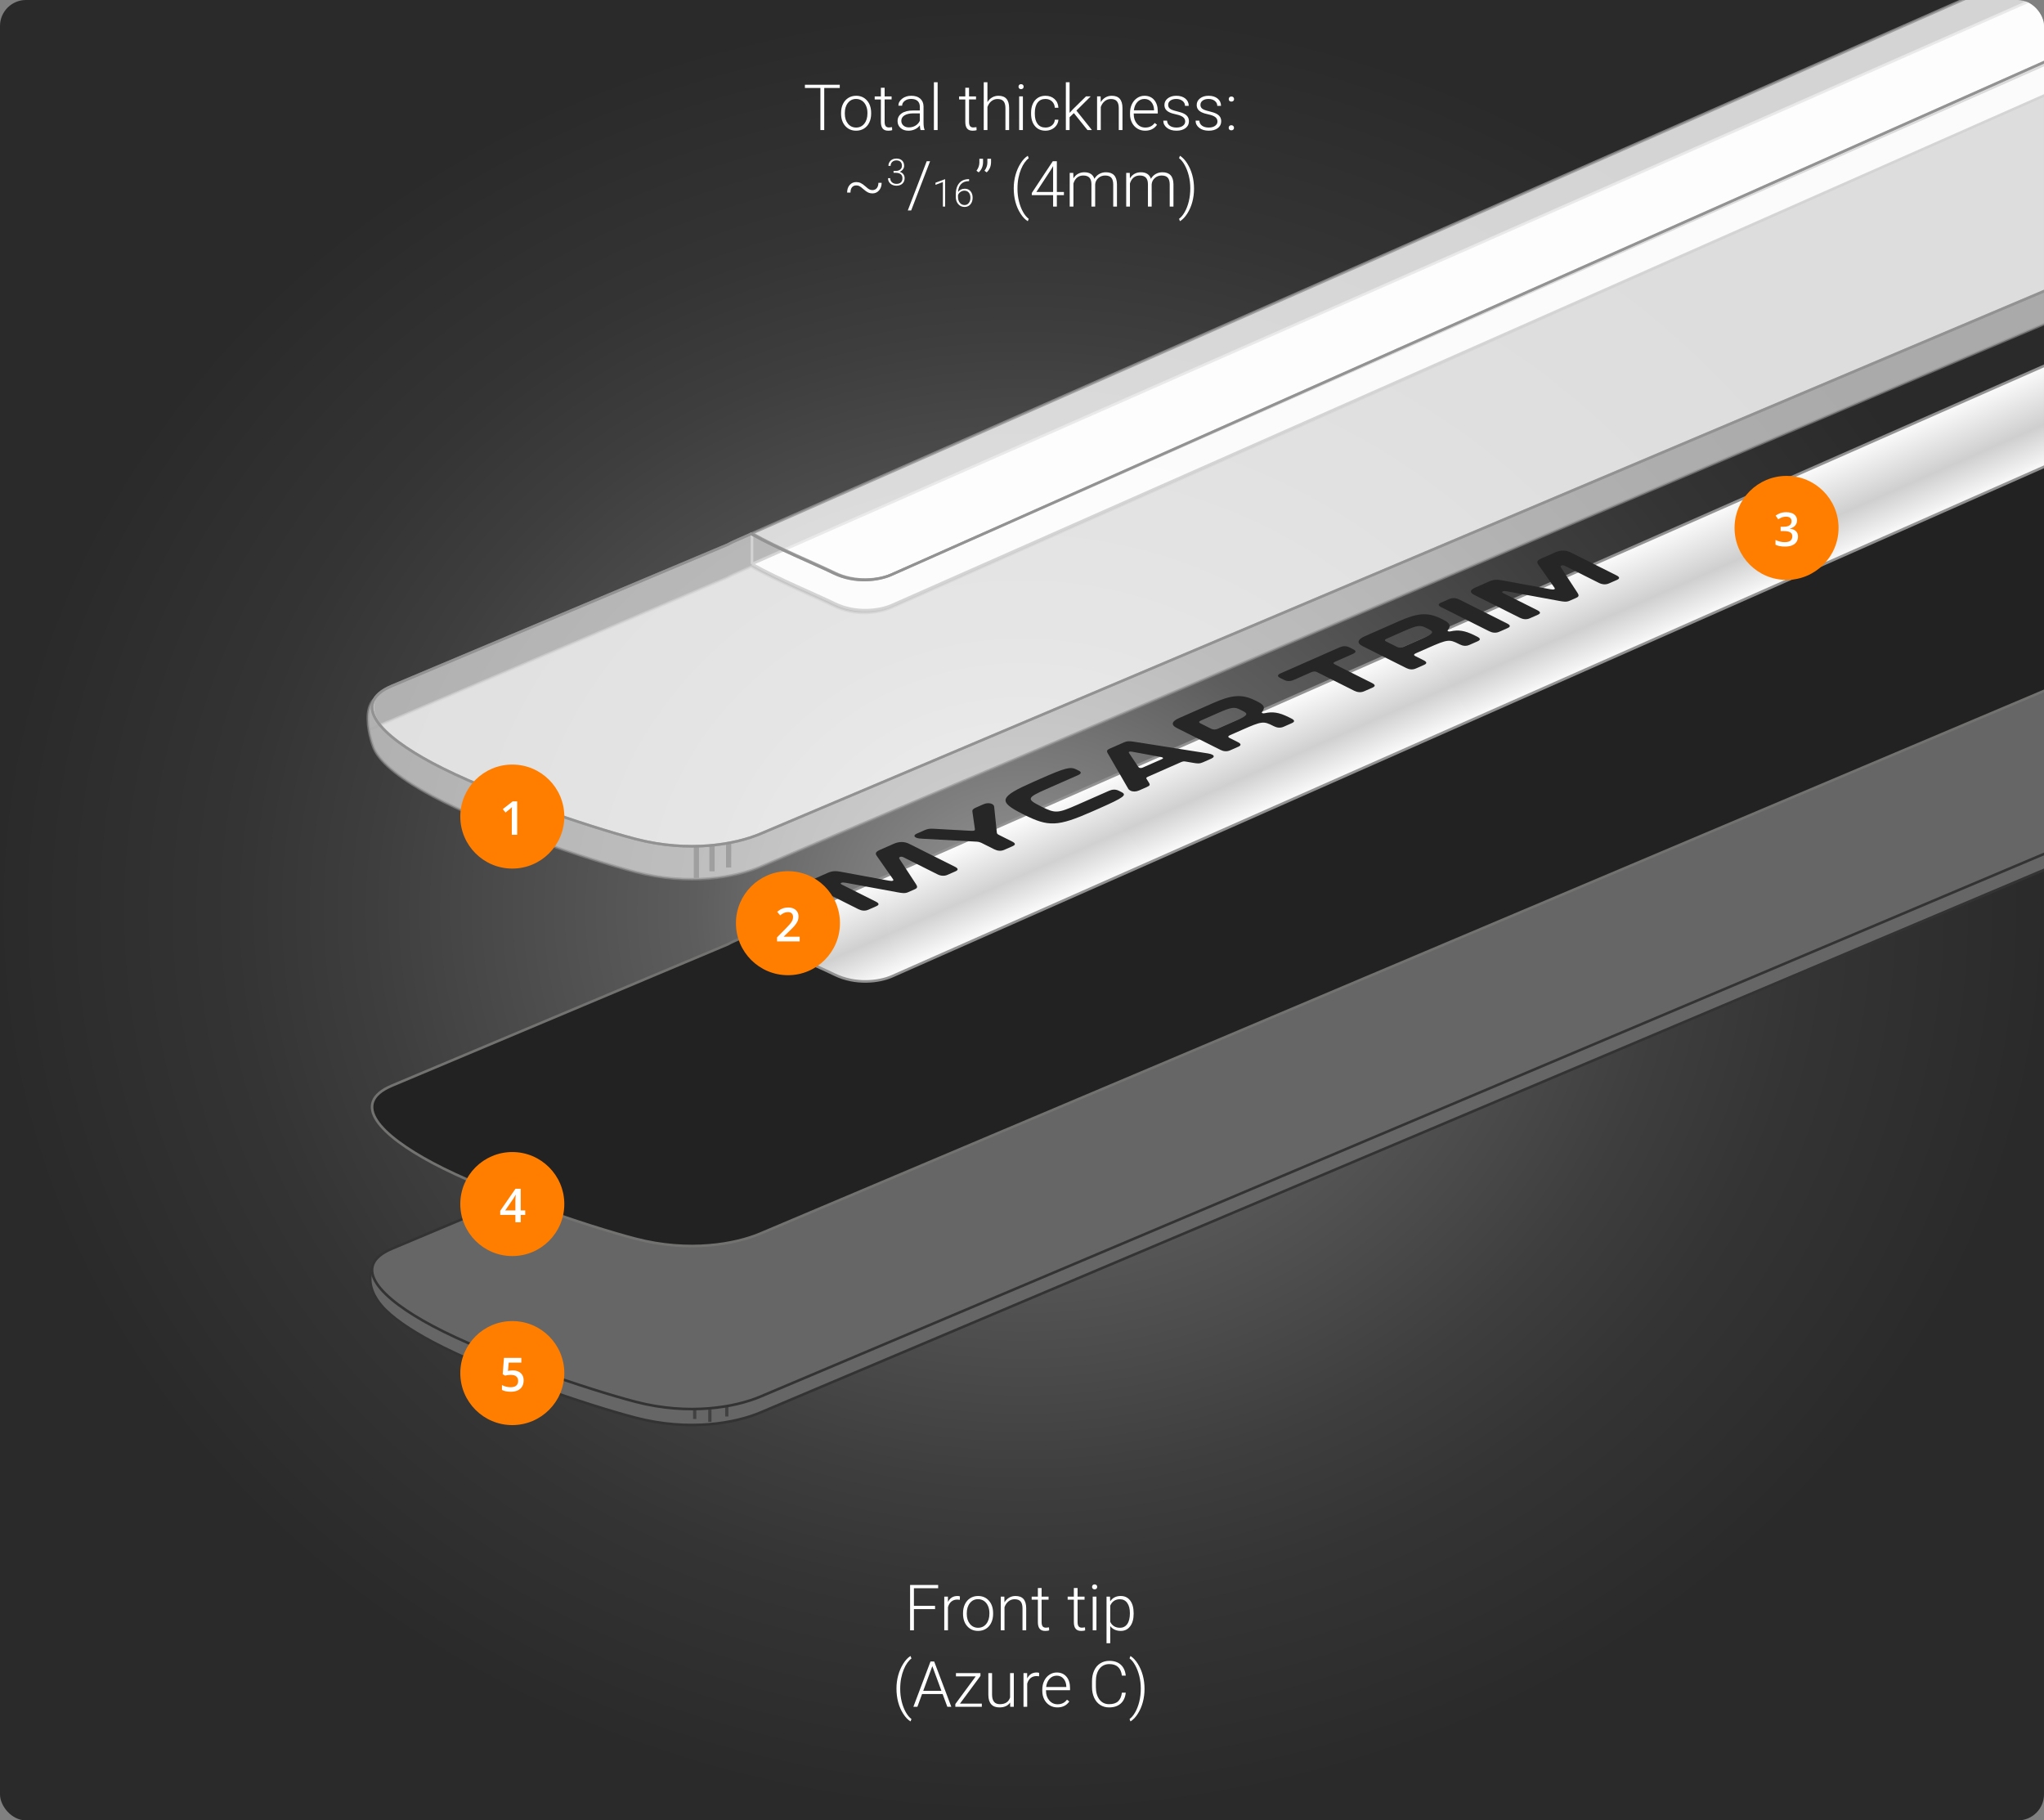 <svg width="786" height="700" viewBox="0 0 786 700" fill="none" xmlns="http://www.w3.org/2000/svg">
<rect x="0" y="0" width="786" height="700" fill="#808080" stroke="none"/>
<g clip-path="url(#clip0_1728_27391)">
<rect width="786" height="700" rx="10" fill="url(#paint0_radial_1728_27391)"/>
<path opacity="0.6" d="M143.967 268.755C143.92 268.93 141.361 270.514 141.451 276.493C141.54 282.472 143.799 287.814 143.799 287.814C146.306 293.59 155.059 300.11 166.333 306.124C187.874 317.617 226.054 330.496 244.334 335.273C265.071 340.692 282.925 337.3 292.309 333.337L2175.11 -462.612H2175.11C2177.92 -463.8 2181.83 -464.614 2171.77 -472.198L2082.21 -539.768L342.644 233.715C337.699 235.913 328.634 236.988 320.618 233.092C312.637 229.213 299.265 223.816 288.828 217.951L282.179 220.897C281.372 221.25 280.624 221.643 279.903 222.051L146.148 278.847C146.148 278.847 143.92 276.122 143.524 273.401C143.129 270.68 143.967 268.755 143.967 268.755Z" fill="white" stroke="#929292"/>
<path d="M157.074 481.337C155.316 482.168 145.652 480.954 143.112 487.695C140.684 494.137 144.719 499.691 146.575 501.893C150.52 506.575 157.725 511.409 166.334 516.001C187.875 527.493 226.055 540.373 244.335 545.149C265.073 550.567 282.926 547.175 292.31 543.213L2175.11 -252.736H2175.11C2177.92 -253.924 2181.83 -254.738 2171.77 -262.323L2082.21 -329.892L342.644 443.592C337.699 445.79 328.634 446.866 320.618 442.97C312.637 439.091 299.265 433.694 288.828 427.828L282.179 430.774C281.372 431.128 280.624 431.521 279.903 431.929L150.672 486.305" fill="#666666"/>
<path d="M157.074 481.337C155.316 482.168 145.652 480.954 143.112 487.695C140.684 494.137 144.719 499.691 146.575 501.893C150.52 506.575 157.725 511.409 166.334 516.001C187.875 527.493 226.055 540.373 244.335 545.149C265.073 550.567 282.926 547.175 292.31 543.213L2175.11 -252.736H2175.11C2177.92 -253.924 2181.83 -254.738 2171.77 -262.323L2082.21 -329.892L342.644 443.592C337.699 445.79 328.634 446.866 320.618 442.97C312.637 439.091 299.265 433.694 288.828 427.828L282.179 430.774C281.372 431.128 280.624 431.521 279.903 431.929L150.672 486.305" stroke="#333333"/>
<path d="M2175.11 -258.864L292.309 537.086C282.925 541.048 265.071 544.44 244.334 539.021C226.054 534.244 187.874 521.366 166.333 509.873C146.437 499.26 134.394 487.07 150.672 480.177L279.902 425.801C280.624 425.392 281.371 425 282.179 424.646L288.828 421.701C299.264 427.566 312.638 432.964 320.618 436.842C328.635 440.738 337.699 439.663 342.644 437.465L2082.21 -336.02L2171.77 -268.451C2181.83 -260.866 2177.92 -260.052 2175.11 -258.864Z" fill="#666666" stroke="#333333"/>
<path d="M2175.11 -321.557L292.309 474.392C282.925 478.354 265.071 481.746 244.334 476.328C226.054 471.551 187.874 458.672 166.333 447.18C146.437 436.567 134.394 424.376 150.672 417.483L279.902 363.107C280.624 362.699 281.371 362.307 282.179 361.953L288.828 359.007C299.264 364.872 312.638 370.27 320.618 374.148C328.635 378.045 337.699 376.969 342.644 374.771L2082.21 -398.713L2171.77 -331.145C2181.83 -323.558 2177.92 -322.745 2175.11 -321.557Z" fill="#222222" stroke="#727271"/>
<path opacity="0.95" d="M289.18 216.864C299.612 222.734 312.989 228.141 320.967 232.026C328.982 235.926 338.057 234.861 343.01 232.671L2085.96 -538.205L2062.89 -555.299C2056.09 -560.341 2052.93 -560.312 2050.15 -559.087L289.179 216.863L289.18 216.864Z" fill="white" stroke="#929292"/>
<path opacity="0.98" d="M289.18 359.623C299.612 365.493 312.989 370.9 320.967 374.785C328.982 378.686 338.057 377.62 343.01 375.431L2085.96 -395.445L2062.89 -412.539C2056.09 -417.581 2052.93 -417.552 2050.15 -416.327L289.179 359.622L289.18 359.623Z" fill="url(#paint1_linear_1728_27391)" stroke="#929292"/>
<path d="M337.157 329.134C336.514 328.21 336.629 327.57 338.413 326.785L343.696 324.458C345.648 323.598 347.713 323.524 349.62 324.48L367.205 333.296C368.454 333.923 368.672 334.508 367.394 335.071L364.365 336.406C363.087 336.969 361.726 336.826 360.51 336.216L347.461 329.673C346.869 329.377 346.402 329.396 346.066 329.544C345.661 329.722 345.69 329.958 345.946 330.371L352.261 340.036C352.772 340.863 352.958 341.432 351.781 341.951L349.19 343.092C348.012 343.611 346.918 343.443 345.229 343.135L325.285 339.474C324.424 339.327 323.926 339.299 323.521 339.477C323.184 339.625 323.113 339.843 323.705 340.139L336.754 346.682C338.036 347.325 338.254 347.909 336.976 348.473L333.914 349.822C332.635 350.385 331.309 350.227 330.059 349.601L312.541 340.817C310.634 339.861 310.924 338.896 312.875 338.037L318.259 335.665C320.042 334.879 321.407 334.866 323.329 335.227L341.848 338.65C342.708 338.797 343.008 338.788 343.311 338.654C343.614 338.521 343.618 338.396 343.362 338.014L337.157 329.134Z" fill="#262626"/>
<path d="M389.212 323.601C390.46 324.228 390.679 324.812 389.4 325.376L386.169 326.799C384.891 327.362 383.564 327.204 382.314 326.577L377.384 324.105C376.924 323.874 376.329 323.703 375.598 323.653L354.826 322.525C353.796 322.484 352.867 322.399 352.242 322.085C351.322 321.624 351.47 321.032 352.614 320.528L355.675 319.179C356.752 318.704 357.653 318.618 358.916 318.681L373.339 319.478C374.104 319.512 374.404 319.473 374.606 319.384C374.808 319.296 374.912 319.157 374.887 318.797L373.924 312.069C373.839 311.487 374.115 311.056 375.192 310.581L378.22 309.247C379.364 308.743 380.596 308.726 381.516 309.187C382.108 309.484 382.296 309.927 382.317 310.414L383.337 320.244C383.362 320.605 383.721 320.849 384.182 321.08L389.212 323.601Z" fill="#262626"/>
<path d="M400.562 310.209C405.822 312.846 406.755 312.776 414.392 309.41L426.472 304.088C427.717 303.54 428.984 303.445 430.234 304.072L431.22 304.566C433.421 305.67 432.434 306.57 422.575 310.914L420.119 311.996C406.693 317.911 403.23 318.012 393.796 313.283L393.27 313.019C383.606 308.173 384.215 306.45 397.44 300.623L399.896 299.542C409.754 295.198 411.596 294.726 413.931 295.897L414.786 296.325C416.034 296.951 415.754 297.54 414.509 298.089L402.429 303.411C394.79 306.777 394.711 307.275 400.233 310.044L400.562 310.209Z" fill="#262626"/>
<path d="M456.238 292.894C455.244 292.713 454.877 292.75 454.037 293.121L441.587 298.607C440.745 298.978 440.641 299.148 440.962 299.625L441.667 300.739C442.307 301.727 442.332 302.056 440.986 302.649L438.025 303.954C436.847 304.473 435.616 304.489 434.729 304.044C434.335 303.846 434.009 303.587 433.817 303.238L425.904 289.54C425.49 288.793 425.634 288.358 426.778 287.854L432.162 285.483C433.306 284.979 434.172 284.938 435.796 285.181L464.504 289.718C465.267 289.846 465.762 290 466.156 290.198C467.109 290.675 466.794 291.279 465.751 291.738L462.554 293.146C461.276 293.709 460.512 293.643 458.558 293.297L456.238 292.894ZM435.401 289.071C434.805 288.962 434.505 288.969 434.269 289.073C434.033 289.177 433.997 289.318 434.189 289.604L437.654 294.796C437.783 294.988 437.945 295.133 438.11 295.215C438.438 295.38 438.904 295.391 439.476 295.139L446.778 291.922C447.35 291.67 447.356 291.451 447.027 291.286C446.863 291.203 446.566 291.119 446.168 291.046L435.401 289.071Z" fill="#262626"/>
<path d="M475.995 285.366C477.211 285.975 477.462 286.578 476.184 287.141L473.02 288.534C471.742 289.097 470.482 288.94 469.265 288.33L452.568 279.959C449.872 278.607 450.938 277.208 453.361 276.141L466.484 270.359C473.214 267.395 477.293 266.65 482.65 269.336L483.834 269.929C486.462 271.248 486.334 272.419 485.371 273.649C485.2 273.879 485.095 274.049 485.391 274.197C485.752 274.379 486.121 274.309 486.422 274.239C489.299 273.621 491.723 273.854 495.601 275.799L496.588 276.293C497.803 276.903 498.054 277.504 496.775 278.068L493.612 279.462C492.334 280.025 491.073 279.868 489.857 279.259L489.495 279.077C485.847 277.248 485.247 277.296 477.642 280.646L473.066 282.662C472.225 283.033 472.049 283.388 472.838 283.785L475.995 285.366ZM475.336 277.08C479.643 275.183 480.192 274.539 478.023 273.451L476.807 272.842C474.802 271.837 473.637 271.855 468.825 273.974L461.859 277.043C461.018 277.414 460.842 277.769 461.631 278.164L465.74 280.224C466.561 280.636 467.362 280.594 468.203 280.224L475.336 277.08Z" fill="#262626"/>
<path d="M506.583 258.515C505.761 258.103 505.129 258.103 504.153 258.532L497.557 261.438C496.313 261.986 495.046 262.08 493.796 261.454L492.219 260.663C491.003 260.054 491.25 259.449 492.495 258.901L515.107 248.939C516.352 248.391 517.62 248.296 518.869 248.923L520.446 249.714C521.664 250.324 521.415 250.928 520.17 251.477L513.574 254.383C512.598 254.813 512.558 255.109 513.38 255.522L527.58 262.642C528.827 263.268 529.046 263.853 527.768 264.416L524.571 265.824C523.291 266.387 521.965 266.23 520.715 265.603L506.583 258.515Z" fill="#262626"/>
<path d="M547.432 253.892C548.648 254.502 548.9 255.103 547.62 255.667L544.458 257.061C543.179 257.624 541.919 257.468 540.703 256.858L524.005 248.486C521.31 247.134 522.376 245.735 524.799 244.668L537.921 238.886C544.651 235.921 548.731 235.177 554.086 237.863L555.27 238.456C557.899 239.775 557.772 240.946 556.809 242.176C556.637 242.406 556.533 242.576 556.828 242.725C557.188 242.906 557.558 242.837 557.859 242.766C560.736 242.148 563.159 242.381 567.037 244.325L568.024 244.82C569.24 245.429 569.492 246.032 568.213 246.595L565.05 247.988C563.772 248.551 562.511 248.394 561.294 247.784L560.933 247.603C557.284 245.774 556.684 245.822 549.079 249.172L544.503 251.188C543.662 251.559 543.487 251.915 544.275 252.31L547.432 253.892ZM546.775 245.607C551.082 243.709 551.629 243.065 549.461 241.978L548.245 241.368C546.239 240.363 545.074 240.381 540.261 242.501L533.297 245.569C532.456 245.94 532.28 246.296 533.069 246.692L537.178 248.752C537.999 249.165 538.8 249.121 539.641 248.751L546.775 245.607Z" fill="#262626"/>
<path d="M579.534 239.75C580.783 240.376 581.002 240.961 579.723 241.524L576.493 242.948C575.213 243.511 573.887 243.353 572.637 242.726L554.298 233.53C553.049 232.904 552.83 232.319 554.108 231.756L557.339 230.333C558.617 229.77 559.944 229.928 561.193 230.554L579.534 239.75Z" fill="#262626"/>
<path d="M591.514 217.071C590.871 216.147 590.986 215.508 592.77 214.722L598.053 212.394C600.005 211.534 602.07 211.46 603.977 212.416L621.562 221.234C622.809 221.861 623.028 222.445 621.749 223.009L618.72 224.343C617.442 224.906 616.082 224.763 614.866 224.154L601.815 217.611C601.225 217.314 600.757 217.334 600.421 217.482C600.017 217.66 600.045 217.895 600.301 218.309L606.617 227.974C607.129 228.801 607.315 229.37 606.136 229.888L603.546 231.03C602.369 231.549 601.274 231.381 599.585 231.072L579.642 227.412C578.78 227.265 578.28 227.237 577.877 227.415C577.54 227.563 577.47 227.781 578.06 228.078L591.111 234.621C592.392 235.263 592.61 235.849 591.332 236.412L588.27 237.761C586.992 238.324 585.665 238.166 584.414 237.54L566.897 228.756C564.99 227.8 565.28 226.836 567.23 225.977L572.615 223.605C574.398 222.819 575.763 222.805 577.684 223.167L596.203 226.589C597.064 226.735 597.364 226.727 597.665 226.594C597.968 226.461 597.972 226.336 597.717 225.953L591.514 217.071Z" fill="#262626"/>
<path d="M289.179 216.863V205.141" stroke="#929292"/>
<path opacity="0.8" d="M289.18 205.097C299.612 210.967 312.989 216.374 320.967 220.259C328.982 224.16 338.057 223.094 343.01 220.904L2085.96 -549.971L2062.89 -567.066C2056.09 -572.107 2052.93 -572.079 2050.15 -570.853L289.179 205.096L289.18 205.097Z" fill="white" stroke="#929292"/>
<path opacity="0.7" d="M267.141 542.054V545.657" stroke="#333333" stroke-width="1.25"/>
<path opacity="0.7" d="M272.972 542.054V546.767" stroke="#333333" stroke-width="1.25"/>
<path opacity="0.7" d="M279.479 541.018V544.696" stroke="#333333" stroke-width="1.25"/>
<path opacity="0.7" d="M267.792 325.703V337.597" stroke="#929292" stroke-width="2"/>
<path opacity="0.7" d="M273.8 324.886V335.048" stroke="#929292" stroke-width="2"/>
<path opacity="0.7" d="M280.189 324.163V333.609" stroke="#929292" stroke-width="2"/>
<path opacity="0.1" d="M149.463 277.406L141.84 280.694" stroke="#929292"/>
<path opacity="0.6" d="M2175.11 -475.278L292.309 320.672C282.925 324.634 265.071 328.026 244.334 322.608C226.054 317.831 187.874 304.952 166.333 293.46C146.437 282.847 134.394 270.656 150.672 263.763L279.902 209.387C280.624 208.979 281.371 208.586 282.179 208.233L288.828 205.287C299.264 211.152 312.638 216.55 320.618 220.428C328.635 224.325 337.699 223.249 342.644 221.051L2082.21 -552.433L2171.77 -484.865C2181.83 -477.279 2177.92 -476.465 2175.11 -475.278Z" fill="white" stroke="#929292"/>
<path d="M2175.11 -475.278L292.309 320.672C282.925 324.634 265.071 328.026 244.334 322.608C226.054 317.831 187.874 304.952 166.333 293.46C146.437 282.847 134.394 270.656 150.672 263.763L279.902 209.387C280.624 208.979 281.371 208.586 282.179 208.233L288.828 205.287C299.264 211.152 312.638 216.55 320.618 220.428C328.635 224.325 337.699 223.249 342.644 221.051L2082.21 -552.433L2171.77 -484.865C2181.83 -477.279 2177.92 -476.465 2175.11 -475.278Z" stroke="#929292"/>
<path d="M322.926 33.835H316.952V50.019H315.48V33.835H309.519V32.591H322.925L322.926 33.835Z" fill="white"/>
<path d="M323.429 43.352C323.429 42.107 323.67 40.985 324.153 39.988C324.636 38.991 325.318 38.215 326.2 37.66C327.082 37.105 328.081 36.828 329.198 36.828C330.921 36.828 332.318 37.433 333.387 38.642C334.457 39.85 334.991 41.453 334.991 43.447V43.746C334.991 44.999 334.75 46.127 334.267 47.127C333.784 48.129 333.105 48.901 332.226 49.443C331.348 49.986 330.347 50.257 329.222 50.257C327.506 50.257 326.112 49.653 325.038 48.444C323.964 47.236 323.428 45.633 323.428 43.638L323.429 43.352ZM324.865 43.746C324.865 45.295 325.266 46.565 326.068 47.559C326.869 48.553 327.921 49.05 329.222 49.05C330.514 49.05 331.562 48.553 332.363 47.559C333.165 46.565 333.566 45.255 333.566 43.627V43.352C333.566 42.362 333.382 41.457 333.016 40.635C332.649 39.813 332.134 39.176 331.471 38.726C330.809 38.276 330.051 38.049 329.197 38.049C327.92 38.049 326.879 38.55 326.073 39.551C325.267 40.552 324.865 41.864 324.865 43.483V43.746Z" fill="white"/>
<path d="M340.175 33.752V37.068H342.856V38.241H340.175V46.881C340.175 47.6 340.304 48.135 340.564 48.486C340.823 48.838 341.256 49.013 341.862 49.013C342.101 49.013 342.489 48.973 343.023 48.894L343.083 50.057C342.708 50.191 342.197 50.259 341.551 50.259C340.569 50.259 339.855 49.974 339.408 49.403C338.961 48.833 338.738 47.993 338.738 46.884V38.242H336.356V37.069H338.738V33.753H340.175V33.752Z" fill="white"/>
<path d="M354 50.019C353.856 49.612 353.764 49.009 353.724 48.211C353.222 48.866 352.581 49.37 351.803 49.725C351.025 50.081 350.202 50.258 349.331 50.258C348.087 50.258 347.079 49.911 346.309 49.217C345.538 48.523 345.153 47.645 345.153 46.583C345.153 45.322 345.678 44.325 346.727 43.591C347.776 42.857 349.239 42.489 351.114 42.489H353.712V41.017C353.712 40.091 353.427 39.363 352.856 38.833C352.286 38.303 351.454 38.037 350.361 38.037C349.363 38.037 348.538 38.293 347.883 38.803C347.229 39.314 346.902 39.929 346.902 40.647L345.466 40.635C345.466 39.605 345.944 38.714 346.902 37.959C347.86 37.205 349.036 36.828 350.433 36.828C351.877 36.828 353.017 37.19 353.85 37.912C354.684 38.634 355.113 39.642 355.137 40.934V47.063C355.137 48.316 355.269 49.254 355.532 49.876V50.019L354 50.019ZM349.499 48.989C350.457 48.989 351.312 48.758 352.066 48.294C352.82 47.831 353.369 47.213 353.712 46.439V43.59H351.15C349.722 43.606 348.605 43.867 347.798 44.374C346.992 44.88 346.59 45.577 346.59 46.462C346.59 47.189 346.86 47.791 347.398 48.27C347.937 48.749 348.637 48.989 349.499 48.989Z" fill="white"/>
<path d="M360.559 50.019H359.122V31.633H360.559V50.019Z" fill="white"/>
<path d="M372.636 33.752V37.068H375.317V38.241H372.636V46.881C372.636 47.6 372.766 48.135 373.025 48.486C373.284 48.838 373.717 49.013 374.323 49.013C374.563 49.013 374.95 48.973 375.484 48.894L375.544 50.057C375.169 50.191 374.658 50.259 374.012 50.259C373.03 50.259 372.316 49.974 371.869 49.403C371.422 48.833 371.199 47.993 371.199 46.884V38.242H368.817V37.069H371.199V33.753H372.636V33.752Z" fill="white"/>
<path d="M379.711 39.258C380.181 38.484 380.783 37.885 381.518 37.462C382.253 37.04 383.054 36.828 383.924 36.828C385.312 36.828 386.346 37.22 387.024 38.002C387.702 38.784 388.045 39.957 388.053 41.521V50.019H386.629V41.509C386.621 40.352 386.376 39.49 385.893 38.923C385.41 38.357 384.638 38.074 383.577 38.074C382.691 38.074 381.908 38.351 381.225 38.905C380.543 39.46 380.038 40.208 379.711 41.15V50.019H378.287V31.634H379.711L379.711 39.258Z" fill="white"/>
<path d="M391.656 33.327C391.656 33.057 391.744 32.829 391.919 32.643C392.095 32.457 392.335 32.364 392.638 32.364C392.941 32.364 393.183 32.457 393.362 32.643C393.541 32.829 393.631 33.057 393.631 33.327C393.631 33.597 393.542 33.822 393.362 34.005C393.182 34.188 392.941 34.279 392.638 34.279C392.335 34.279 392.095 34.188 391.919 34.005C391.744 33.822 391.656 33.597 391.656 33.327ZM393.344 50.019H391.907V37.067H393.344V50.019Z" fill="white"/>
<path d="M402.022 49.049C403.019 49.049 403.855 48.767 404.529 48.205C405.204 47.642 405.569 46.913 405.624 46.02H407.001C406.961 46.81 406.714 47.53 406.259 48.181C405.805 48.831 405.2 49.34 404.446 49.707C403.692 50.075 402.884 50.258 402.022 50.258C400.323 50.258 398.976 49.667 397.983 48.486C396.989 47.306 396.492 45.717 396.492 43.722V43.292C396.492 42.015 396.715 40.886 397.162 39.904C397.609 38.922 398.25 38.164 399.083 37.63C399.917 37.096 400.892 36.828 402.01 36.828C403.43 36.828 404.601 37.252 405.523 38.097C406.445 38.943 406.937 40.056 407.001 41.437H405.624C405.561 40.424 405.195 39.606 404.529 38.983C403.864 38.361 403.023 38.049 402.01 38.049C400.718 38.049 399.714 38.516 399 39.45C398.286 40.384 397.929 41.692 397.929 43.376V43.795C397.929 45.447 398.286 46.736 399 47.661C399.714 48.586 400.721 49.049 402.022 49.049Z" fill="white"/>
<path d="M412.939 43.495L411.299 45.075V50.019H409.862V31.633H411.299V43.399L412.651 41.939L417.606 37.067H419.414L413.919 42.525L419.893 50.019H418.181L412.939 43.495Z" fill="white"/>
<path d="M423.232 37.067L423.28 39.282C423.767 38.483 424.374 37.875 425.1 37.456C425.826 37.037 426.628 36.828 427.506 36.828C428.894 36.828 429.928 37.219 430.606 38.001C431.284 38.783 431.627 39.956 431.635 41.52V50.019H430.211V41.508C430.203 40.351 429.958 39.489 429.475 38.923C428.992 38.356 428.22 38.073 427.159 38.073C426.273 38.073 425.49 38.35 424.808 38.905C424.125 39.46 423.62 40.207 423.293 41.15V50.019H421.869V37.067H423.232Z" fill="white"/>
<path d="M440.35 50.258C439.248 50.258 438.253 49.987 437.363 49.444C436.473 48.902 435.781 48.146 435.286 47.176C434.791 46.206 434.544 45.119 434.544 43.914V43.399C434.544 42.154 434.785 41.033 435.268 40.036C435.751 39.039 436.423 38.254 437.285 37.684C438.146 37.114 439.08 36.828 440.086 36.828C441.658 36.828 442.905 37.365 443.827 38.438C444.748 39.511 445.209 40.978 445.209 42.837V43.638H435.968V43.914C435.968 45.382 436.389 46.605 437.231 47.583C438.072 48.561 439.132 49.049 440.409 49.049C441.175 49.049 441.851 48.909 442.437 48.629C443.024 48.35 443.557 47.903 444.036 47.288L444.934 47.971C443.881 49.496 442.352 50.258 440.35 50.258ZM440.086 38.048C439.009 38.048 438.101 38.443 437.362 39.233C436.624 40.023 436.175 41.085 436.016 42.417H443.784V42.261C443.744 41.017 443.389 40.003 442.718 39.221C442.048 38.439 441.171 38.048 440.086 38.048Z" fill="white"/>
<path d="M455.754 46.726C455.754 46.016 455.469 45.446 454.898 45.014C454.328 44.583 453.468 44.246 452.318 44.003C451.169 43.759 450.277 43.48 449.643 43.165C449.009 42.851 448.538 42.465 448.23 42.01C447.923 41.555 447.77 41.005 447.77 40.358C447.77 39.337 448.196 38.493 449.05 37.827C449.904 37.161 450.997 36.828 452.33 36.828C453.775 36.828 454.933 37.185 455.807 37.899C456.68 38.613 457.118 39.545 457.118 40.694H455.681C455.681 39.935 455.364 39.305 454.729 38.803C454.094 38.3 453.295 38.048 452.329 38.048C451.388 38.048 450.631 38.258 450.061 38.677C449.49 39.096 449.205 39.64 449.205 40.311C449.205 40.958 449.443 41.458 449.918 41.813C450.393 42.168 451.259 42.494 452.515 42.789C453.772 43.084 454.713 43.399 455.34 43.734C455.967 44.069 456.431 44.472 456.735 44.943C457.039 45.413 457.19 45.984 457.19 46.654C457.19 47.748 456.749 48.621 455.867 49.276C454.986 49.93 453.834 50.257 452.414 50.257C450.906 50.257 449.683 49.892 448.745 49.162C447.807 48.432 447.339 47.508 447.339 46.391H448.775C448.831 47.229 449.184 47.882 449.834 48.348C450.485 48.815 451.344 49.049 452.414 49.049C453.412 49.049 454.218 48.829 454.832 48.39C455.447 47.951 455.754 47.397 455.754 46.726Z" fill="white"/>
<path d="M468.166 46.726C468.166 46.016 467.881 45.446 467.31 45.014C466.74 44.583 465.88 44.246 464.731 44.003C463.581 43.759 462.689 43.48 462.055 43.165C461.421 42.851 460.95 42.465 460.643 42.01C460.335 41.555 460.182 41.005 460.182 40.358C460.182 39.337 460.608 38.493 461.462 37.827C462.316 37.161 463.409 36.828 464.742 36.828C466.187 36.828 467.345 37.185 468.219 37.899C469.092 38.613 469.53 39.545 469.53 40.694H468.093C468.093 39.935 467.776 39.305 467.141 38.803C466.506 38.3 465.707 38.048 464.741 38.048C463.8 38.048 463.043 38.258 462.473 38.677C461.903 39.096 461.617 39.64 461.617 40.311C461.617 40.958 461.855 41.458 462.33 41.813C462.805 42.168 463.671 42.494 464.928 42.789C466.184 43.084 467.126 43.399 467.752 43.734C468.379 44.069 468.843 44.472 469.147 44.943C469.451 45.413 469.602 45.984 469.602 46.654C469.602 47.748 469.161 48.621 468.279 49.276C467.398 49.93 466.247 50.257 464.826 50.257C463.318 50.257 462.095 49.892 461.157 49.162C460.219 48.432 459.751 47.508 459.751 46.391H461.188C461.243 47.229 461.596 47.882 462.247 48.348C462.897 48.815 463.757 49.049 464.826 49.049C465.824 49.049 466.63 48.829 467.244 48.39C467.859 47.951 468.166 47.397 468.166 46.726Z" fill="white"/>
<path d="M472.476 49.157C472.476 48.877 472.566 48.64 472.745 48.444C472.925 48.248 473.174 48.151 473.494 48.151C473.813 48.151 474.064 48.249 474.248 48.444C474.432 48.639 474.523 48.877 474.523 49.157C474.523 49.436 474.432 49.666 474.248 49.845C474.064 50.024 473.813 50.114 473.494 50.114C473.174 50.114 472.925 50.024 472.745 49.845C472.566 49.665 472.476 49.436 472.476 49.157ZM472.499 38.109C472.499 37.829 472.589 37.593 472.769 37.396C472.949 37.2 473.198 37.103 473.518 37.103C473.837 37.103 474.088 37.201 474.272 37.396C474.456 37.592 474.547 37.829 474.547 38.109C474.547 38.388 474.456 38.618 474.272 38.797C474.088 38.976 473.837 39.067 473.518 39.067C473.198 39.067 472.949 38.977 472.769 38.797C472.589 38.617 472.499 38.388 472.499 38.109Z" fill="white"/>
<path d="M339.027 70.29C339.027 71.479 338.693 72.456 338.027 73.223C337.361 73.989 336.513 74.372 335.483 74.372C334.909 74.372 334.372 74.262 333.874 74.042C333.375 73.822 332.762 73.392 332.036 72.75C331.31 72.107 330.771 71.704 330.42 71.541C330.068 71.378 329.693 71.296 329.295 71.296C328.584 71.296 328.032 71.531 327.636 72.002C327.241 72.472 327.044 73.155 327.044 74.049L325.751 74.061C325.751 72.872 326.075 71.9 326.721 71.146C327.368 70.392 328.226 70.015 329.295 70.015C329.885 70.015 330.446 70.139 330.976 70.386C331.506 70.634 332.139 71.084 332.873 71.739C333.408 72.241 333.867 72.594 334.25 72.798C334.634 73.001 335.045 73.103 335.483 73.103C336.185 73.103 336.744 72.852 337.159 72.349C337.575 71.847 337.782 71.16 337.782 70.29H339.027Z" fill="white"/>
<path d="M343.611 65.738H344.476C344.955 65.738 345.374 65.653 345.732 65.483C346.09 65.313 346.364 65.081 346.552 64.785C346.74 64.49 346.835 64.149 346.835 63.763C346.835 63.111 346.651 62.602 346.284 62.234C345.916 61.866 345.388 61.683 344.7 61.683C344.049 61.683 343.514 61.875 343.098 62.259C342.682 62.643 342.474 63.149 342.474 63.776H341.637C341.637 63.25 341.769 62.771 342.035 62.335C342.299 61.9 342.667 61.564 343.137 61.327C343.607 61.089 344.128 60.971 344.7 60.971C345.621 60.971 346.347 61.221 346.878 61.724C347.408 62.226 347.673 62.915 347.673 63.789C347.673 64.278 347.519 64.728 347.209 65.139C346.9 65.551 346.476 65.859 345.935 66.064C346.568 66.241 347.047 66.544 347.373 66.975C347.698 67.405 347.861 67.918 347.861 68.513C347.861 69.384 347.578 70.084 347.01 70.614C346.442 71.145 345.684 71.41 344.735 71.41C344.13 71.41 343.575 71.289 343.07 71.047C342.566 70.805 342.175 70.467 341.898 70.032C341.621 69.597 341.483 69.091 341.483 68.514H342.32C342.32 69.161 342.546 69.688 342.997 70.095C343.448 70.502 344.027 70.706 344.734 70.706C345.456 70.706 346.017 70.521 346.42 70.151C346.823 69.781 347.024 69.245 347.024 68.542C347.024 67.863 346.806 67.344 346.372 66.986C345.936 66.628 345.296 66.448 344.449 66.448H343.612L343.611 65.738Z" fill="white"/>
<path d="M350.383 80.931H349.078L356.356 62.008H357.648L350.383 80.931Z" fill="white"/>
<path d="M363.435 79.435H362.573V70.013L359.729 71.069V70.265L363.291 68.943H363.435V79.435Z" fill="white"/>
<path d="M372.656 68.899V69.646H372.556C371.306 69.646 370.323 70.014 369.604 70.751C368.886 71.487 368.489 72.509 368.412 73.819C368.7 73.422 369.066 73.114 369.511 72.897C369.957 72.679 370.454 72.57 371.005 72.57C371.924 72.57 372.656 72.887 373.199 73.522C373.742 74.157 374.015 74.986 374.015 76.01C374.015 76.69 373.888 77.303 373.634 77.848C373.38 78.394 373.016 78.819 372.542 79.123C372.068 79.427 371.527 79.579 370.919 79.579C369.918 79.579 369.104 79.216 368.478 78.491C367.851 77.765 367.537 76.828 367.537 75.679V74.817C367.537 72.945 367.963 71.495 368.815 70.468C369.667 69.441 370.876 68.918 372.442 68.899H372.656ZM370.868 73.317C370.322 73.317 369.813 73.478 369.341 73.801C368.87 74.124 368.555 74.533 368.397 75.031V75.763C368.397 76.672 368.63 77.413 369.097 77.987C369.564 78.56 370.171 78.847 370.918 78.847C371.588 78.847 372.13 78.581 372.544 78.051C372.959 77.52 373.165 76.851 373.165 76.043C373.165 75.221 372.959 74.56 372.544 74.063C372.131 73.565 371.572 73.317 370.868 73.317Z" fill="white"/>
<path d="M376.345 66.28L375.495 65.658C376.213 64.692 376.584 63.679 376.608 62.617V61.049H378.021V62.258C378.021 63.926 377.463 65.267 376.345 66.28Z" fill="white"/>
<path d="M379.421 66.28L378.571 65.658C379.29 64.692 379.661 63.679 379.684 62.617V61.049H381.097V62.258C381.097 63.926 380.538 65.267 379.421 66.28Z" fill="white"/>
<path d="M389.823 72.397C389.823 70.658 390.046 68.968 390.493 67.328C390.94 65.688 391.595 64.188 392.456 62.827C393.317 61.467 394.244 60.491 395.233 59.9L395.58 60.87C395.053 61.245 394.531 61.792 394.012 62.51C393.493 63.228 393.03 64.082 392.624 65.072C392.217 66.061 391.887 67.173 391.636 68.406C391.386 69.639 391.26 71.037 391.26 72.601C391.26 74.269 391.449 75.873 391.829 77.413C392.208 78.953 392.728 80.311 393.391 81.489C394.054 82.666 394.783 83.55 395.581 84.14L395.234 85.062C394.221 84.456 393.283 83.476 392.422 82.124C391.56 80.771 390.912 79.283 390.477 77.659C390.042 76.035 389.823 74.28 389.823 72.397Z" fill="white"/>
<path d="M406.401 73.822H409.118V75.03H406.401V79.435H404.965V75.03H396.766V74.216L404.833 62.008H406.401V73.822ZM398.525 73.822H404.965V63.862L404.331 64.964L398.525 73.822Z" fill="white"/>
<path d="M412.722 66.484L412.77 68.59C413.249 67.808 413.847 67.222 414.565 66.831C415.283 66.441 416.081 66.244 416.959 66.244C419.002 66.244 420.299 67.082 420.85 68.758C421.312 67.952 421.931 67.331 422.705 66.896C423.48 66.462 424.333 66.244 425.267 66.244C428.044 66.244 429.461 67.76 429.516 70.793V79.434H428.08V70.9C428.071 69.743 427.822 68.885 427.331 68.327C426.84 67.769 426.04 67.49 424.931 67.49C423.902 67.506 423.032 67.839 422.322 68.489C421.612 69.139 421.217 69.931 421.137 70.865V79.435H419.701V70.793C419.693 69.684 419.431 68.856 418.917 68.309C418.403 67.763 417.611 67.49 416.541 67.49C415.639 67.49 414.865 67.747 414.219 68.262C413.572 68.777 413.093 69.541 412.782 70.554V79.435H411.346V66.484H412.722Z" fill="white"/>
<path d="M434.446 66.484L434.495 68.59C434.973 67.808 435.572 67.222 436.29 66.831C437.008 66.441 437.806 66.244 438.684 66.244C440.727 66.244 442.024 67.082 442.574 68.758C443.037 67.952 443.655 67.331 444.43 66.896C445.205 66.462 446.058 66.244 446.992 66.244C449.768 66.244 451.185 67.76 451.241 70.793V79.434H449.804V70.9C449.796 69.743 449.547 68.885 449.056 68.327C448.565 67.769 447.765 67.49 446.656 67.49C445.626 67.506 444.757 67.839 444.047 68.489C443.337 69.139 442.941 69.931 442.862 70.865V79.435H441.425V70.793C441.417 69.684 441.156 68.856 440.642 68.309C440.128 67.763 439.335 67.49 438.266 67.49C437.363 67.49 436.59 67.747 435.943 68.262C435.297 68.777 434.818 69.541 434.507 70.554V79.435H433.07V66.484H434.446Z" fill="white"/>
<path d="M459.152 72.576C459.152 74.331 458.935 76.021 458.5 77.646C458.065 79.27 457.42 80.756 456.567 82.105C455.713 83.454 454.771 84.439 453.742 85.061L453.395 84.139C454.177 83.581 454.9 82.715 455.567 81.542C456.234 80.368 456.759 79.002 457.141 77.442C457.523 75.882 457.715 74.188 457.715 72.361C457.715 70.71 457.524 69.116 457.141 67.579C456.758 66.043 456.229 64.67 455.555 63.462C454.881 62.253 454.16 61.373 453.395 60.822L453.742 59.901C454.747 60.515 455.677 61.497 456.531 62.846C457.385 64.195 458.035 65.69 458.482 67.334C458.929 68.978 459.152 70.725 459.152 72.576Z" fill="white"/>
<path d="M359.565 618.754H351.438V626.906H349.965V609.478H360.762V610.722H351.438V617.509H359.565V618.754Z" fill="white"/>
<path d="M369.093 615.175C368.79 615.119 368.466 615.091 368.123 615.091C367.229 615.091 366.473 615.34 365.855 615.839C365.236 616.338 364.796 617.062 364.532 618.012V626.906H363.107V613.954H364.508L364.532 616.013C365.29 614.481 366.507 613.715 368.183 613.715C368.582 613.715 368.897 613.766 369.128 613.87L369.093 615.175Z" fill="white"/>
<path d="M370.326 620.238C370.326 618.993 370.567 617.871 371.05 616.874C371.533 615.878 372.215 615.101 373.097 614.546C373.979 613.992 374.978 613.715 376.095 613.715C377.818 613.715 379.215 614.319 380.284 615.528C381.354 616.736 381.889 618.339 381.889 620.333V620.632C381.889 621.885 381.648 623.013 381.165 624.014C380.682 625.015 380.002 625.787 379.123 626.329C378.245 626.872 377.244 627.143 376.119 627.143C374.403 627.143 373.009 626.539 371.935 625.33C370.861 624.122 370.325 622.519 370.325 620.525L370.326 620.238ZM371.763 620.632C371.763 622.181 372.164 623.452 372.965 624.445C373.767 625.439 374.819 625.936 376.12 625.936C377.412 625.936 378.46 625.439 379.261 624.445C380.063 623.452 380.464 622.141 380.464 620.513V620.238C380.464 619.248 380.28 618.343 379.914 617.521C379.547 616.699 379.032 616.062 378.369 615.612C377.706 615.162 376.949 614.935 376.095 614.935C374.818 614.935 373.777 615.436 372.971 616.437C372.165 617.438 371.763 618.75 371.763 620.369V620.632Z" fill="white"/>
<path d="M386.211 613.953L386.259 616.168C386.746 615.369 387.352 614.761 388.079 614.342C388.805 613.923 389.607 613.714 390.484 613.714C391.873 613.714 392.906 614.105 393.585 614.887C394.263 615.669 394.606 616.843 394.614 618.407V626.905H393.19V618.394C393.182 617.237 392.937 616.375 392.454 615.809C391.971 615.243 391.199 614.959 390.138 614.959C389.252 614.959 388.469 615.236 387.786 615.791C387.104 616.346 386.599 617.094 386.272 618.036V626.905H384.848V613.953H386.211Z" fill="white"/>
<path d="M400.538 610.638V613.954H403.219V615.128H400.538V623.767C400.538 624.486 400.668 625.021 400.927 625.373C401.186 625.724 401.619 625.9 402.226 625.9C402.465 625.9 402.852 625.86 403.387 625.78L403.446 626.943C403.071 627.077 402.561 627.145 401.914 627.145C400.933 627.145 400.219 626.86 399.772 626.29C399.325 625.719 399.102 624.879 399.102 623.77V615.128H396.72V613.955H399.102V610.639H400.538V610.638Z" fill="white"/>
<path d="M414.374 610.638V613.954H417.055V615.128H414.374V623.767C414.374 624.486 414.504 625.021 414.763 625.373C415.022 625.724 415.455 625.9 416.062 625.9C416.301 625.9 416.688 625.86 417.223 625.78L417.282 626.943C416.907 627.077 416.396 627.145 415.75 627.145C414.769 627.145 414.055 626.86 413.608 626.29C413.161 625.719 412.938 624.879 412.938 623.77V615.128H410.556V613.955H412.938V610.639H414.374V610.638Z" fill="white"/>
<path d="M419.94 610.213C419.94 609.944 420.028 609.716 420.204 609.529C420.379 609.343 420.619 609.25 420.922 609.25C421.225 609.25 421.467 609.343 421.646 609.529C421.825 609.716 421.915 609.944 421.915 610.213C421.915 610.483 421.826 610.708 421.646 610.891C421.466 611.074 421.225 611.165 420.922 611.165C420.619 611.165 420.379 611.074 420.204 610.891C420.028 610.708 419.94 610.483 419.94 610.213ZM421.628 626.905H420.191V613.953H421.628V626.905Z" fill="white"/>
<path d="M435.932 620.561C435.932 622.58 435.485 624.181 434.591 625.366C433.697 626.551 432.5 627.143 431 627.143C429.228 627.143 427.872 626.521 426.93 625.276V631.884H425.506V613.953H426.835L426.907 615.784C427.841 614.404 429.193 613.714 430.964 613.714C432.513 613.714 433.727 614.301 434.609 615.473C435.491 616.646 435.932 618.274 435.932 620.357V620.561ZM434.495 620.31C434.495 618.658 434.156 617.353 433.478 616.396C432.8 615.438 431.854 614.959 430.641 614.959C429.763 614.959 429.009 615.171 428.378 615.593C427.747 616.016 427.265 616.631 426.93 617.437V623.649C427.273 624.391 427.765 624.958 428.403 625.349C429.041 625.74 429.795 625.936 430.665 625.936C431.87 625.936 432.81 625.455 433.484 624.493C434.159 623.532 434.495 622.137 434.495 620.31Z" fill="white"/>
<path d="M344.729 649.284C344.729 647.544 344.952 645.854 345.399 644.214C345.846 642.574 346.5 641.074 347.361 639.713C348.223 638.353 349.149 637.377 350.138 636.786L350.485 637.756C349.958 638.131 349.436 638.678 348.917 639.396C348.398 640.115 347.936 640.968 347.529 641.958C347.122 642.948 346.793 644.059 346.542 645.292C346.291 646.525 346.165 647.923 346.165 649.487C346.165 651.155 346.355 652.759 346.734 654.299C347.113 655.839 347.633 657.198 348.296 658.375C348.959 659.553 349.689 660.436 350.487 661.027L350.14 661.948C349.126 661.342 348.188 660.362 347.327 659.01C346.466 657.658 345.817 656.169 345.382 654.545C344.948 652.921 344.729 651.167 344.729 649.284Z" fill="white"/>
<path d="M362.48 651.426H354.568L352.772 656.322H351.228L357.823 638.894H359.224L365.819 656.322H364.287L362.48 651.426ZM355.023 650.181H362.013L358.518 640.689L355.023 650.181Z" fill="white"/>
<path d="M369.136 655.113H377.551V656.322H367.364V655.268L375.216 644.615H367.604V643.371H377.024V644.446L369.136 655.113Z" fill="white"/>
<path d="M388.442 654.682C387.58 655.934 386.204 656.561 384.313 656.561C382.932 656.561 381.882 656.16 381.164 655.358C380.446 654.557 380.079 653.369 380.062 651.797V643.37H381.487V651.617C381.487 654.084 382.485 655.316 384.479 655.316C386.554 655.316 387.867 654.458 388.417 652.743V643.37H389.854V656.322H388.465L388.442 654.682Z" fill="white"/>
<path d="M399.563 644.592C399.259 644.536 398.936 644.507 398.593 644.507C397.699 644.507 396.943 644.757 396.324 645.256C395.706 645.755 395.265 646.479 395.001 647.429V656.322H393.577V643.371H394.978L395.001 645.43C395.76 643.898 396.976 643.131 398.652 643.131C399.051 643.131 399.366 643.183 399.598 643.287L399.563 644.592Z" fill="white"/>
<path d="M406.612 656.561C405.511 656.561 404.516 656.29 403.626 655.747C402.736 655.204 402.044 654.449 401.549 653.479C401.054 652.509 400.807 651.422 400.807 650.217V649.702C400.807 648.457 401.048 647.335 401.531 646.339C402.014 645.342 402.686 644.557 403.547 643.987C404.409 643.417 405.343 643.131 406.348 643.131C407.921 643.131 409.168 643.668 410.089 644.741C411.011 645.814 411.472 647.281 411.472 649.14V649.941H402.231V650.217C402.231 651.685 402.652 652.908 403.493 653.886C404.335 654.864 405.395 655.352 406.671 655.352C407.438 655.352 408.114 655.212 408.7 654.932C409.287 654.653 409.82 654.206 410.299 653.591L411.197 654.274C410.143 655.799 408.615 656.561 406.612 656.561ZM406.349 644.352C405.272 644.352 404.365 644.747 403.626 645.537C402.887 646.327 402.438 647.389 402.279 648.721H410.048V648.565C410.008 647.321 409.653 646.307 408.982 645.525C408.311 644.743 407.435 644.352 406.349 644.352Z" fill="white"/>
<path d="M432.898 650.888C432.699 652.723 432.042 654.128 430.929 655.101C429.815 656.074 428.334 656.561 426.482 656.561C425.189 656.561 424.046 656.237 423.052 655.591C422.059 654.945 421.291 654.029 420.748 652.844C420.205 651.659 419.93 650.304 419.922 648.78V646.518C419.922 644.969 420.193 643.597 420.736 642.4C421.278 641.203 422.059 640.28 423.076 639.629C424.093 638.979 425.264 638.654 426.589 638.654C428.456 638.654 429.93 639.156 431.012 640.162C432.094 641.168 432.722 642.56 432.897 644.339H431.413C431.046 641.379 429.438 639.898 426.59 639.898C425.009 639.898 423.751 640.489 422.813 641.671C421.876 642.853 421.407 644.486 421.407 646.571V648.703C421.407 650.715 421.864 652.32 422.777 653.519C423.691 654.717 424.925 655.316 426.482 655.316C428.022 655.316 429.183 654.946 429.965 654.209C430.747 653.471 431.23 652.363 431.413 650.887H432.898V650.888Z" fill="white"/>
<path d="M440.116 649.463C440.116 651.219 439.899 652.908 439.464 654.533C439.029 656.157 438.384 657.643 437.531 658.992C436.677 660.341 435.735 661.326 434.706 661.948L434.358 661.027C435.14 660.468 435.864 659.602 436.531 658.429C437.198 657.256 437.723 655.889 438.105 654.329C438.487 652.77 438.679 651.076 438.679 649.249C438.679 647.597 438.488 646.003 438.105 644.467C437.722 642.93 437.193 641.558 436.519 640.349C435.845 639.141 435.124 638.261 434.358 637.71L434.706 636.788C435.711 637.403 436.641 638.384 437.495 639.733C438.349 641.082 438.999 642.577 439.446 644.222C439.893 645.866 440.116 647.612 440.116 649.463Z" fill="white"/>
<circle cx="197" cy="463" r="20" fill="#FF7E00"/>
<path d="M201.976 467.179H200.235V470H198.196V467.179H192.352V465.614L198.223 457.115H200.235V465.465H201.976V467.179ZM198.196 465.465V462.274C198.196 462.011 198.199 461.744 198.205 461.475C198.217 461.199 198.229 460.936 198.24 460.684C198.252 460.432 198.264 460.2 198.275 459.989C198.287 459.772 198.296 459.594 198.302 459.453H198.231C198.12 459.688 197.997 459.928 197.862 460.174C197.728 460.414 197.584 460.648 197.432 460.877L194.268 465.465H198.196Z" fill="white"/>
<circle cx="197" cy="528" r="20" fill="#FF7E00"/>
<path d="M197.177 526.967C198.003 526.967 198.729 527.116 199.356 527.415C199.989 527.708 200.481 528.142 200.833 528.716C201.185 529.284 201.36 529.981 201.36 530.808C201.36 531.71 201.17 532.489 200.789 533.146C200.408 533.796 199.849 534.297 199.11 534.648C198.372 535 197.473 535.176 196.412 535.176C195.738 535.176 195.108 535.117 194.522 535C193.942 534.883 193.441 534.707 193.02 534.473V532.609C193.459 532.855 193.986 533.058 194.602 533.216C195.217 533.368 195.806 533.444 196.368 533.444C196.966 533.444 197.479 533.356 197.906 533.181C198.334 533.005 198.662 532.735 198.891 532.372C199.125 532.009 199.242 531.549 199.242 530.992C199.242 530.254 199.005 529.686 198.53 529.287C198.062 528.883 197.326 528.681 196.324 528.681C195.973 528.681 195.598 528.713 195.199 528.777C194.807 528.836 194.479 528.9 194.215 528.971L193.31 528.435L193.793 522.15H200.473V523.97H195.612L195.331 527.169C195.542 527.122 195.794 527.078 196.087 527.037C196.38 526.99 196.743 526.967 197.177 526.967Z" fill="white"/>
<circle cx="687" cy="203" r="20" fill="#FF7E00"/>
<path d="M691.018 200.086C691.018 200.666 690.9 201.17 690.666 201.598C690.432 202.025 690.109 202.377 689.699 202.652C689.295 202.922 688.826 203.115 688.293 203.232V203.294C689.318 203.423 690.092 203.745 690.613 204.261C691.141 204.776 691.404 205.459 691.404 206.309C691.404 207.053 691.226 207.718 690.868 208.304C690.511 208.884 689.963 209.341 689.225 209.675C688.486 210.009 687.537 210.176 686.377 210.176C685.68 210.176 685.032 210.12 684.435 210.009C683.843 209.897 683.28 209.719 682.747 209.473V207.636C683.292 207.905 683.872 208.113 684.487 208.26C685.103 208.406 685.686 208.479 686.236 208.479C687.309 208.479 688.073 208.28 688.53 207.882C688.987 207.478 689.216 206.921 689.216 206.212C689.216 205.755 689.096 205.38 688.855 205.087C688.621 204.794 688.255 204.574 687.757 204.428C687.265 204.281 686.629 204.208 685.85 204.208H684.716V202.547H685.858C686.603 202.547 687.2 202.459 687.651 202.283C688.103 202.102 688.428 201.853 688.627 201.536C688.832 201.22 688.935 200.851 688.935 200.429C688.935 199.878 688.756 199.45 688.398 199.146C688.041 198.835 687.511 198.68 686.808 198.68C686.374 198.68 685.979 198.729 685.621 198.829C685.27 198.929 684.944 199.055 684.646 199.207C684.347 199.359 684.062 199.523 683.793 199.699L682.8 198.267C683.286 197.903 683.866 197.596 684.54 197.344C685.214 197.092 685.999 196.966 686.896 196.966C688.214 196.966 689.23 197.25 689.945 197.818C690.66 198.381 691.018 199.137 691.018 200.086Z" fill="white"/>
<circle cx="303" cy="355" r="20" fill="#FF7E00"/>
<path d="M307.51 362H298.809V360.444L302.14 357.069C302.784 356.413 303.314 355.848 303.73 355.373C304.146 354.893 304.454 354.438 304.653 354.011C304.858 353.583 304.961 353.117 304.961 352.613C304.961 351.992 304.782 351.523 304.425 351.207C304.067 350.885 303.596 350.724 303.01 350.724C302.453 350.724 301.938 350.835 301.463 351.058C300.994 351.274 300.508 351.585 300.004 351.989L298.87 350.627C299.228 350.322 299.608 350.044 300.013 349.792C300.423 349.54 300.88 349.341 301.384 349.194C301.888 349.042 302.462 348.966 303.106 348.966C303.921 348.966 304.624 349.112 305.216 349.405C305.808 349.692 306.262 350.094 306.578 350.609C306.9 351.125 307.062 351.726 307.062 352.411C307.062 353.103 306.924 353.741 306.648 354.327C306.373 354.913 305.98 355.493 305.471 356.067C304.961 356.636 304.354 357.254 303.651 357.922L301.428 360.093V360.189H307.51V362Z" fill="white"/>
<circle cx="197" cy="314" r="20" fill="#FF7E00"/>
<path d="M198.882 321H196.808V312.729C196.808 312.454 196.811 312.179 196.816 311.903C196.822 311.628 196.828 311.358 196.834 311.095C196.846 310.831 196.86 310.579 196.878 310.339C196.755 310.474 196.603 310.62 196.421 310.778C196.245 310.937 196.058 311.101 195.858 311.271L194.382 312.448L193.345 311.139L197.159 308.15H198.882V321Z" fill="white"/>
</g>
<defs>
<radialGradient id="paint0_radial_1728_27391" cx="0" cy="0" r="1" gradientUnits="userSpaceOnUse" gradientTransform="translate(393 350) rotate(90) scale(350 393)">
<stop stop-color="#989898"/>
<stop offset="0.318" stop-color="#5D5D5D"/>
<stop offset="0.63" stop-color="#3E3E3E"/>
<stop offset="0.766" stop-color="#343434"/>
<stop offset="1" stop-color="#2A2A2A"/>
</radialGradient>
<linearGradient id="paint1_linear_1728_27391" x1="1180.66" y1="-33.568" x2="1195.27" y2="-0.458" gradientUnits="userSpaceOnUse">
<stop stop-color="white"/>
<stop offset="0.572" stop-color="#D2D2D2"/>
<stop offset="1" stop-color="white"/>
</linearGradient>
<clipPath id="clip0_1728_27391">
<rect width="786" height="700" rx="10" fill="white"/>
</clipPath>
</defs>
</svg>
